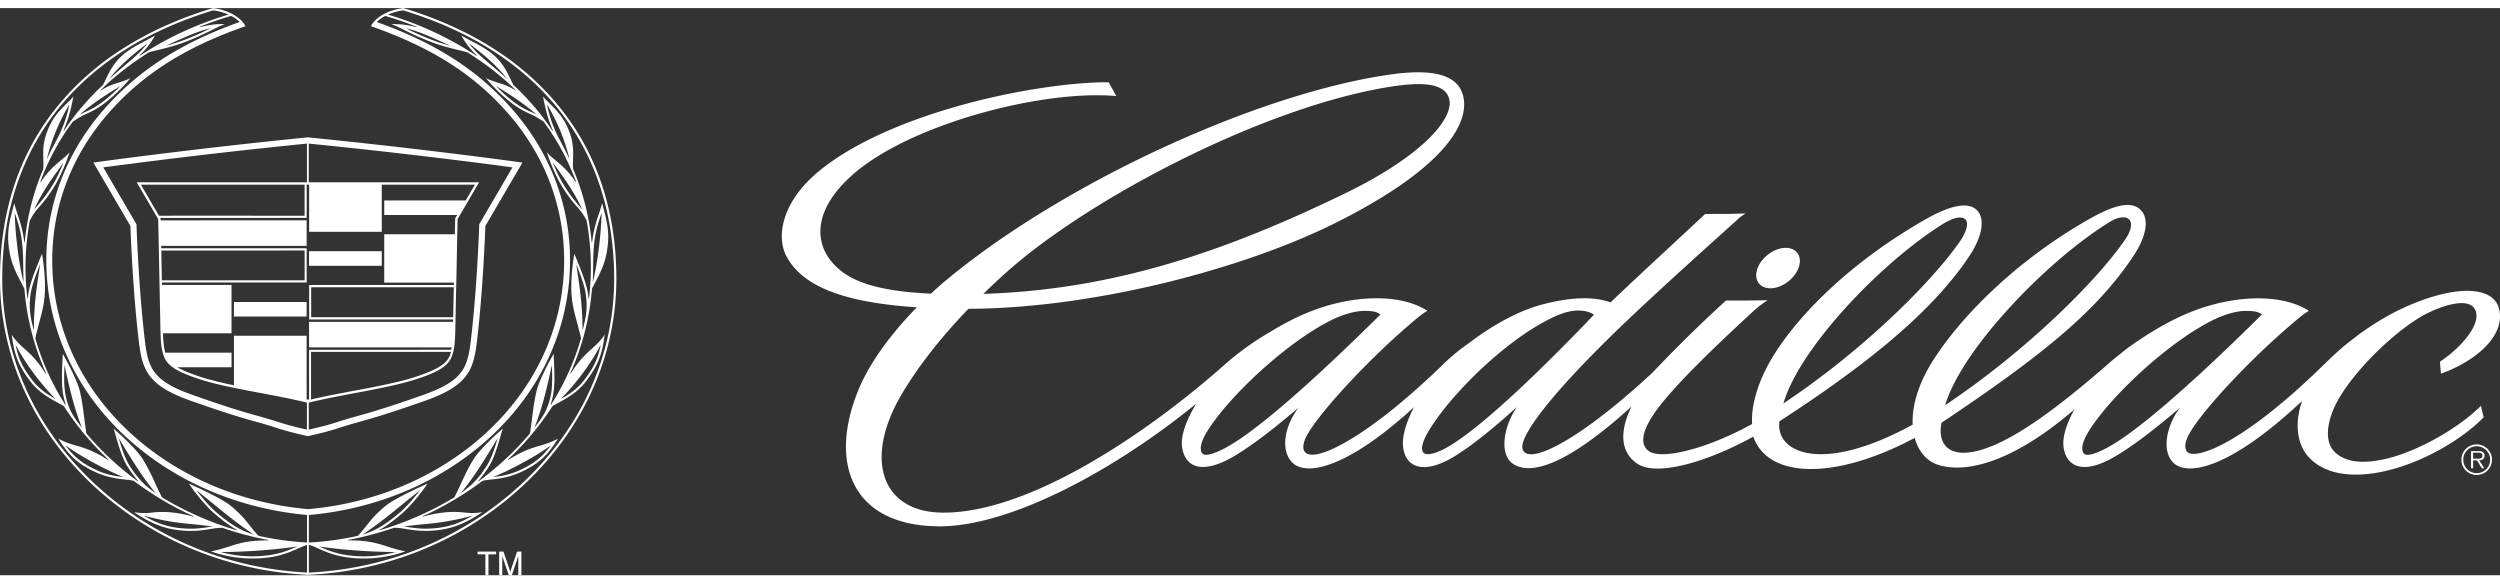 <svg xmlns="http://www.w3.org/2000/svg" viewBox="0 0 101.975 23.133" width="120" height="28">
  <rect x="0" y="0" width="101.975" height="23.133" fill="#333333" stroke="none"/>
  <path fill="#ffffff" d="M100.4 18.419a.624.624 0 111.248.002.624.624 0 01-1.248-.002zm1.173 0a.548.548 0 10-.547.55.547.547 0 00.547-.55zm-.238.35h-.101l-.199-.322h-.157v.322h-.085v-.698h.304c.059 0 .118.003.17.034.052.03.078.091.078.15 0 .137-.096.188-.22.191l.21.323zm-.326-.389c.098 0 .25.017.25-.125 0-.108-.095-.121-.181-.121h-.199v.247h.13zM9.542 11.987h2.965v.593H9.542zm3.064-2.07h2.966v.593h-2.966z"/>
  <path fill="#ffffff" d="M21.051 6.265c-.037-.005-3.811-.526-8.494-.993-4.682.467-8.455.988-8.492.993l-.256.036L5.32 8.888c.012.348.1 2.699.347 4.74.141 1.166.395 1.781 2.11 2.388 1.554.549 2.203.729 2.831.903.26.072.438.129.61.184.31.099.602.192 1.301.349l.041.008.037-.008c.7-.157.992-.25 1.302-.349.172-.055.35-.111.61-.184.627-.174 1.276-.354 2.831-.903 1.716-.606 1.97-1.222 2.111-2.388.246-2.041.335-4.392.347-4.74l1.511-2.586-.258-.037zm-5.479 2.859V7.203h3.799l-.376.644h-3.322v.593h2.974l-.08.137-.014.647h-2.88v1.973l2.84-.001-.002.099H12.61v1.404h5.873l-.002.098h-5.874v1.042h5.819c-.001.01-.015.075-.02.097l-5.798.001v2.028h-.1l-.001-2.602H9.543v2.022a14.191 14.191 0 01-1.235-.303c-.513-.16-.851-.299-1.079-.433h2.216v-.594H6.742a3.725 3.725 0 01-.043-.187 4.356 4.356 0 01-.05-.604h2.795v-1.973H6.607a3.27 3.27 0 00-.002-.099h5.904V9.795l-5.932.001a3.14 3.14 0 00-.002-.098l5.933-.001V8.656l-5.955.003s-.005-.088-.012-.099l5.967-.003V7.203h.102v1.921h2.962zm-2.885 6.841v-1.944h5.711c-.099.383-.316.668-1.584 1.063-.569.177-1.402.342-2.142.481-.75.141-1.44.269-1.985.4zm5.798-3.358h-5.792v-1.221h5.817l-.025 1.221zM5.748 7.203h6.677v1.266c-.172 0-4.915-.003-5.94 0l-.737-1.266zm6.678 3.9H6.603l-.024-1.215 5.847-.001v1.216zm-1.752 5.576c-.624-.173-1.269-.352-2.814-.898-1.598-.565-1.812-1.073-1.946-2.183-.248-2.051-.336-4.452-.345-4.719l-.003-.063-1.354-2.319a254.41 254.41 0 018.309-.97v1.576H5.574l.878 1.502.013.57.041 2.07.031 1.502c.008.481.016.89.063 1.142.112.533.228.841 1.676 1.29.562.175 1.365.336 2.153.484.782.146 1.513.286 2.09.428v1.101a11.827 11.827 0 01-1.227-.328c-.172-.054-.352-.112-.618-.185zm8.875-7.863l-.002.063c-.009.267-.098 2.668-.346 4.719-.134 1.109-.347 1.617-1.946 2.183-1.546.546-2.191.725-2.814.898-.266.074-.445.131-.619.186-.294.094-.575.183-1.228.328v-1.1c.579-.142 1.31-.283 2.094-.429.788-.148 1.591-.31 2.153-.484 1.448-.449 1.563-.757 1.676-1.29.047-.252.055-.66.063-1.142l.031-1.502h.001l.041-2.07.013-.57.878-1.502h-6.95V5.527c4.185.417 7.65.88 8.309.97l-1.354 2.319zM12.524 20.501h.075v2.593h-.075z"/>
  <path fill="#ffffff" d="M12.577 23.023l-.069-.001c-3.297-.167-6.402-1.485-8.745-3.713C1.38 17.042.075 14.085.091 10.982.117 5.639 3.171 1.772 8.693.093c.191.021.417.082.604.161l.021.009-.087.028C7.94.688 6.751 1.247 5.7 1.949l-.011-.014c.27-.257.457-.498.639-.82l-.064.04-.043.023-.33.177c-.354.188-.635.336-.909.58-.358.319-.531.682-.684 1.002l-.097.197c-.301.282-.587.58-.85.887a10.01 10.01 0 00-.747.989l-.016-.009c.223-.513.317-.938.406-1.397l-.074.088-.05.051-.013.011-.003.004-.089.088c-.376.373-.673.668-.891 1.333a2.259 2.259 0 00-.111.74c0 .083.002.163.005.243.002.074.004.145.004.216 0 .062-.001.123-.006.184-.403.942-.659 1.95-.758 2.996H.991c-.058-.5-.17-.835-.269-1.131a8.269 8.269 0 01-.14-.462l-.047.172c-.13.472-.203.824-.203 1.204 0 .206.021.42.068.667.091.484.302.881.471 1.201l.124.241c.096 1.205.396 2.368.889 3.458l-.015.008-.144-.214c-.288-.414-.504-.607-.713-.795-.134-.12-.261-.233-.397-.397l-.013-.016-.007-.008-.052-.066a.994.994 0 01-.064-.106c.091.811.281 1.286.766 1.919.332.434.76.67 1.073.842l.076.042c.082.044.16.086.216.127a11.38 11.38 0 001.817 2.175l-.01.014-.267-.159a4.23 4.23 0 00-1.029-.424c-.178-.052-.347-.101-.542-.189l-.196-.094c.437.707.816 1.044 1.545 1.375.452.205.851.251 1.171.288l.064.007c.116.013.225.024.299.05a13.09 13.09 0 002.443 1.447l-.005.016a4.553 4.553 0 00-.771-.164 3.735 3.735 0 00-.917-.01 2.582 2.582 0 01-.671-.003l-.074-.009c.667.445 1.197.659 1.819.732.566.066.944.007 1.249-.04l.086-.014c.154-.025.3-.048.453-.042.619.214 1.251.381 1.88.497l-.001.017a5.95 5.95 0 00-.357.005c-.579.025-.912.133-1.264.246a6.844 6.844 0 01-.451.134l-.141.032-.042.008H8.7l-.096.021a5.071 5.071 0 002.367.246c.531-.073.881-.228 1.19-.364.123-.054.233-.102.345-.142l.072-.004-.002-.099h-.067a12.073 12.073 0 01-1.963-.271c-.144-.15-.251-.287-.355-.418-.188-.238-.383-.485-.798-.821-.229-.185-.747-.461-1.583-.844l-.104-.05c.2.315.682.923 1.078 1.257.353.297.616.487.879.633l-.008.017a13.166 13.166 0 01-3.046-1.343 13.807 13.807 0 01-.287-.595 8.563 8.563 0 00-.492-.953c-.245-.396-.873-.971-1.132-1.2l-.064-.06.08.27c.114.401.271.951.501 1.306.15.231.285.412.425.569l-.012.013a12.793 12.793 0 01-.901-.725c-.435-.385-.84-.801-1.208-1.24l-.079-.589c-.044-.357-.085-.694-.174-1.09-.104-.461-.502-1.197-.668-1.493l-.038-.079-.011.241c-.01.208-.022.47-.022.729 0 .252.011.502.048.696.028.149.063.287.108.42l-.016.007a10.215 10.215 0 01-1.227-2.716l.033-.149.122-.474c.1-.369.195-.719.228-1.124.008-.104.013-.221.013-.345 0-.381-.039-.839-.111-1.289l-.01-.064-.039.089c-.151.361-.433 1.034-.509 1.474a3.358 3.358 0 00-.035.262h-.014a10.475 10.475 0 01.099-3.184 2.46 2.46 0 01.392-.563c.143-.165.306-.351.549-.731.249-.388.472-.874.682-1.483a5.794 5.794 0 00-.105.104c-.07.067-.151.134-.235.204-.213.177-.479.396-.742.759l-.098.144-.015-.007a9.677 9.677 0 011.324-2.458c.217-.147.357-.229.516-.301.231-.104.47-.212.83-.49a6.76 6.76 0 001.006-.986L5.23 2.9a3.82 3.82 0 01-.413.145c-.213.067-.398.123-.709.315l-.011-.013.017-.016s.023-.023.026-.019l.23-.222a11.802 11.802 0 011.718-1.293l.432-.107c.356-.088.692-.171 1.127-.345.488-.195.713-.309.895-.4l.034-.017c.148-.074.389-.196.604-.278h-.159c-.265.004-.515.04-.863.126V.775l-.004.001V.77L8.147.76c.359-.144.732-.275 1.108-.391l.01-.002.161-.048.003-.001.004.002c.129.069.244.151.333.238l.01.01-.014.004c-2.376.842-4.128 1.97-5.514 3.551-1.491 1.701-2.306 3.759-2.356 5.949-.062 2.73 1.042 5.319 3.108 7.29 1.966 1.876 4.633 3.052 7.509 3.311h.066v-.236c-2.839-.246-5.47-1.4-7.409-3.249-2.017-1.924-3.094-4.449-3.033-7.11.049-2.133.843-4.138 2.296-5.796C5.777 2.744 7.475 1.624 10.012.738l-.001-.003a.521.521 0 00-.043-.074L9.965.656a1.155 1.155 0 00-.121-.149A1.592 1.592 0 009.418.21a2.349 2.349 0 00-.6-.192L8.736.005 8.683 0C6 .815 3.936 2.121 2.472 3.851.846 5.773.014 8.172 0 10.982c-.016 3.135 1.304 6.122 3.716 8.408 2.369 2.245 5.506 3.568 8.834 3.726h.022l.005-.093zM.984 11.428l-.024-.074.023.059a.066.066 0 01.001.015zm11.138 10.533c-.303.134-.646.285-1.164.356a4.836 4.836 0 01-1.95-.13 23.26 23.26 0 003.114-.226zm-3.411-1.732c.522.428 1.063.864 1.635 1.24-.558-.158-.989-.453-1.505-.888-.29-.245-.609-.621-.833-.916.231.181.462.367.703.564zm-.046.916l-.143.021a4.083 4.083 0 01-1.225.04c-.504-.059-.918-.202-1.431-.501.92.242 1.446.294 1.999.348.248.024.503.049.8.092zm-3.79-3.552c.393.653.955 1.588 1.476 2.188-.452-.302-.731-.6-1.059-1.104-.197-.304-.34-.762-.449-1.138l.032.054zm.153 1.536c-.299-.036-.66-.088-1.062-.271-.59-.268-.948-.545-1.29-1.019.561.414 1.593.978 2.352 1.29zm-2.759-3.184c-.294-.164-.663-.389-.952-.767-.391-.511-.569-.879-.68-1.448.402.786 1.066 1.646 1.632 2.215zm.362-1.389c.155.747.392 1.783.712 2.553-.334-.405-.563-.756-.678-1.368a3.805 3.805 0 01-.046-.665c0-.178.006-.357.012-.52zm-1.034-3.837c-.097.632-.214 1.398-.214 2.371l.001.06c-.096-.34-.17-.667-.17-1.04 0-.16.014-.328.045-.51.057-.327.231-.791.378-1.152l-.04.271zm-.633.47C.759 10.43.614 9.127.602 8.352l.034.104c.115.344.245.735.288 1.375.018.263.021.482.024.691a13.339 13.339 0 00.016.667zm1.624-4.888c-.165.416-.32.729-.507 1.02-.24.374-.4.558-.541.72-.05.058-.1.116-.151.179.318-.689.667-1.177 1.007-1.648l.192-.271zm-.682-.123c.2-.813.505-1.556.925-2.25a5.185 5.185 0 01-.553 1.507c-.18.341-.285.551-.372.743zm3.005-2.999a6.507 6.507 0 01-.653.591c-.35.272-.584.377-.811.48-.06.027-.121.055-.183.085.554-.482 1.119-.831 1.514-1.074l.133-.082zm.199-.856c-.291.245-.486.413-.659.569.473-.604 1.014-1.028 1.396-1.325l.161-.126c-.225.306-.475.524-.898.882zM8.592.819L8.5.864a9.413 9.413 0 01-.886.396 6.663 6.663 0 01-.847.274c.121-.053.24-.106.356-.159.5-.226.947-.427 1.469-.556z"/>
  <path fill="#ffffff" d="M12.57 23.116h.022c3.328-.157 6.465-1.48 8.834-3.726 2.412-2.287 3.731-5.273 3.716-8.408-.014-2.81-.846-5.209-2.472-7.131C21.206 2.121 19.143.816 16.46 0l-.053.005-.083.013c-.198.035-.42.104-.599.191a1.609 1.609 0 00-.426.297 1.15 1.15 0 00-.122.149l-.003.005a.53.53 0 00-.043.075l-.001.003c2.537.886 4.235 2.007 5.583 3.544 1.454 1.658 2.248 3.663 2.296 5.796.061 2.661-1.017 5.186-3.033 7.11-1.938 1.849-4.569 3.003-7.408 3.249l-.001.236h.066c2.876-.259 5.543-1.435 7.509-3.311 2.066-1.971 3.17-4.56 3.107-7.289-.05-2.19-.865-4.248-2.355-5.949-1.386-1.581-3.138-2.709-5.514-3.551l-.013-.004.01-.01c.089-.087.204-.169.333-.238l.003-.002.003.001.161.048.009.002c.376.116.75.248 1.108.391l-.006.01v.006l-.004-.001v.001a3.663 3.663 0 00-.863-.125h-.159c.214.082.456.203.605.278l.033.017c.181.091.406.205.895.4.436.174.772.257 1.127.345l.431.106c.62.384 1.197.819 1.718 1.293l.23.222c.003-.004.027.019.027.019l.016.016-.01.012c-.311-.192-.496-.249-.709-.315-.122-.038-.249-.077-.413-.145l-.09-.044a6.57 6.57 0 001.006.986c.359.278.599.386.83.49.159.072.299.153.516.301a9.709 9.709 0 011.324 2.458l-.016.007-.098-.145c-.263-.363-.528-.582-.741-.759a4.3 4.3 0 01-.236-.204l-.104-.104c.21.609.434 1.096.682 1.483.243.379.406.566.549.73.135.156.252.29.393.563a10.601 10.601 0 01.098 3.186h-.018a3.911 3.911 0 00-.034-.262c-.076-.44-.358-1.113-.509-1.474l-.039-.089-.01.064c-.073.45-.111.908-.111 1.289 0 .125.004.241.012.345.033.405.127.755.228 1.124l.123.474.033.149a10.215 10.215 0 01-1.227 2.716l-.016-.007c.045-.133.081-.271.109-.42a3.96 3.96 0 00.048-.696c0-.259-.012-.521-.021-.729l-.011-.241-.039.079c-.167.296-.564 1.032-.668 1.493-.089.396-.131.733-.175 1.09l-.079.589a11.58 11.58 0 01-1.208 1.24c-.282.25-.585.494-.9.725l-.012-.013c.14-.157.275-.337.425-.569.23-.354.387-.904.501-1.306l.08-.27-.064.06c-.259.229-.887.804-1.132 1.2-.202.326-.343.63-.492.953-.089.192-.181.391-.287.595a13.183 13.183 0 01-3.045 1.343l-.007-.017c.263-.146.526-.335.879-.633.396-.334.878-.942 1.078-1.257l-.104.05c-.836.383-1.354.659-1.583.844-.416.335-.61.583-.799.821-.104.132-.211.269-.355.418-.657.146-1.316.236-1.963.271h-.067l-.002.099.072.004c.112.04.223.088.345.142.308.137.658.291 1.189.364a5.075 5.075 0 002.368-.246l-.097-.021h.002l-.042-.008-.141-.033a6.5 6.5 0 01-.451-.134c-.353-.113-.685-.221-1.264-.246a5.963 5.963 0 00-.357-.005l-.002-.017a12.985 12.985 0 001.881-.497c.152-.006.298.018.453.042l.086.014c.305.047.683.106 1.249.04.623-.073 1.153-.287 1.82-.732l-.075.009c-.299.039-.48.021-.671.003a3.726 3.726 0 00-.916.01 4.674 4.674 0 00-.771.164l-.006-.016a13.186 13.186 0 002.444-1.447c.074-.025.183-.037.298-.05l.065-.007c.32-.037.718-.083 1.17-.288.729-.331 1.108-.668 1.545-1.375l-.196.094a3.703 3.703 0 01-.542.189c-.287.084-.583.17-1.029.424l-.267.159-.01-.014a11.416 11.416 0 001.817-2.175 1.99 1.99 0 01.217-.127l.076-.042c.312-.172.741-.408 1.073-.842.484-.633.674-1.109.767-1.922a.994.994 0 01-.064.106l-.052.066a.122.122 0 00-.007.008l-.013.016c-.137.165-.264.278-.397.397-.209.188-.426.381-.713.795l-.145.214-.015-.008c.494-1.09.792-2.253.889-3.458 0-.003.124-.241.124-.241.169-.319.38-.717.471-1.201.046-.246.068-.46.068-.667 0-.38-.074-.732-.203-1.204l-.046-.172a8.901 8.901 0 01-.141.462 5.113 5.113 0 00-.269 1.131h-.017a10.001 10.001 0 00-.758-2.996 2.639 2.639 0 01-.006-.18c0-.071.002-.142.005-.215.002-.08.005-.16.005-.243 0-.224-.019-.463-.11-.741-.219-.665-.516-.959-.892-1.333l-.088-.087-.004-.004-.013-.012-.05-.051-.074-.088c.089.459.183.885.406 1.397l-.016.009a10.168 10.168 0 00-.747-.989 11.09 11.09 0 00-.851-.887l-.097-.197c-.153-.32-.326-.683-.685-1.002-.274-.244-.554-.393-.909-.58l-.329-.177-.043-.023-.064-.04c.182.322.369.563.639.82l-.011.014A13.506 13.506 0 0015.91.291l-.086-.027.022-.009c.187-.08.412-.14.604-.161 5.521 1.679 8.575 5.546 8.602 10.889.016 3.103-1.289 6.06-3.672 8.327-2.343 2.228-5.448 3.547-8.745 3.713l-.069.001.004.092zm11.589-11.703c.008-.019.016-.038.023-.059l-.024.074.001-.015zm-8.025 10.774a4.801 4.801 0 01-1.95.13c-.518-.071-.862-.223-1.165-.356.932.138 2.045.218 3.115.226zm1-2.522c-.225.295-.543.671-.833.916-.516.435-.947.73-1.505.888.571-.376 1.112-.812 1.635-1.24.241-.197.472-.383.703-.564zm.143 1.387a11.01 11.01 0 001.999-.348c-.513.299-.926.442-1.431.501-.553.064-.91.009-1.224-.04l-.143-.021c.296-.042.551-.067.799-.092zm3.022-3.512c-.109.376-.252.834-.449 1.138-.328.504-.607.802-1.059 1.104.521-.6 1.083-1.536 1.476-2.188l.032-.054zm2.167.299c-.342.474-.699.751-1.29 1.019-.402.183-.763.235-1.062.271.76-.312 1.791-.876 2.352-1.29zm2.039-4.109c-.111.569-.29.938-.68 1.448-.289.378-.658.603-.952.767.567-.569 1.231-1.429 1.632-2.215zm-1.982 1.346c0 .242-.012.48-.046.665-.115.612-.344.963-.678 1.368.32-.77.557-1.806.712-2.553.007.163.012.342.012.52zm.982-4.627c.147.361.322.825.378 1.152.031.182.045.35.045.51 0 .372-.074.7-.17 1.04l.001-.06c0-.974-.117-1.74-.214-2.371a53.077 53.077 0 00-.04-.271zm.687.274l.001-.202c.002-.208.007-.428.024-.691.042-.64.173-1.03.288-1.375l.034-.104c-.013.774-.157 2.078-.362 2.837.01-.159.014-.312.015-.465zm-1.445-4.151c.339.472.688.959 1.006 1.648-.051-.063-.101-.121-.151-.179a5.662 5.662 0 01-1.048-1.74c.064.092.129.182.193.271zm.117-1.137a5.22 5.22 0 01-.553-1.506c.42.694.726 1.436.925 2.25a12.578 12.578 0 00-.372-.744zm-2.5-2.174c.396.243.96.592 1.514 1.074a5.74 5.74 0 00-.183-.085 3.498 3.498 0 01-.811-.479 6.492 6.492 0 01-.652-.591l.132.081zm-1.23-1.82l.162.126c.382.296.922.721 1.396 1.325a25.493 25.493 0 00-.659-.569c-.424-.358-.674-.576-.899-.882zm-1.115-.066c.116.053.235.106.356.159a6.653 6.653 0 01-.846-.274c-.484-.193-.708-.306-.887-.396a2.545 2.545 0 00-.091-.045c.521.129.969.33 1.468.556z"/>
  <path fill="#ffffff" d="M72.946 11.148c-.433.343-.972.376-1.204.076-.232-.301-.068-.822.365-1.164.433-.343.972-.376 1.204-.076.232.301.068.822-.365 1.164zm-7.927 1.36c-.142-.101-.359-.181-.707-.17-.405.013-.826.198-1.213.399-1.703.883-3.739 2.837-4.707 4.325-.44.676-.44.977-.313 1.087.114.1.466.046.965-.241 1.513-.87 4.178-3.524 5.975-5.4zm-8.714-.008c-.132-.112-.314-.151-.661-.149-.404.002-.9.164-1.292.354-1.724.838-3.962 2.878-4.969 4.341-.458.665-.461.997-.329 1.129.111.11.458.019.964-.255 1.534-.831 4.442-3.59 6.287-5.42zm16.441 3.625c3.174-2.113 5.926-4.817 7.157-6.546.667-.937.28-1.364-.692-.75-2.561 1.62-5.829 5.079-6.465 7.296zM92.261 12.5c-.132-.112-.314-.151-.661-.149-.404.002-.9.164-1.292.354-1.723.838-3.962 2.878-4.969 4.341-.458.665-.461.997-.329 1.129.111.11.458.019.964-.255 1.534-.831 4.443-3.59 6.287-5.42zm8.935 3.724l.112.463c-.639.692-2.218 1.772-3.953 2.182-1.445.342-2.521.123-3.144-.513-.53-.541-.624-1.425-.308-2.333-2.953 2.773-4.644 3.059-5.225 2.546-.502-.443-.352-1.475.241-2.267-.886.759-1.865 1.531-2.646 1.988-1.27.742-1.968.452-2.097-.362-.065-.416.116-.974.439-1.559-2.525 2.178-4.439 2.619-5.557 2.262-.476-.152-.804-.554-.957-1.098-3.298 1.752-6 1.644-6.583-.053-2.008 1.102-3.948 1.599-4.708 1.119-.591-.373-.856-1.138-.257-2.353-2.072 1.89-3.892 2.96-4.834 2.346-.576-.375-.396-1.538.164-2.327-.867.781-1.761 1.528-2.53 2.004-1.251.774-1.997.485-2.116-.331-.065-.448.122-1.05.44-1.663-2.646 2.437-4.369 2.848-4.959 2.267-.48-.473-.354-1.44.245-2.241-.886.759-1.865 1.531-2.646 1.988-1.27.742-1.968.452-2.097-.362-.075-.472.17-1.127.578-1.796-3.392 2.77-7.623 5.011-10.474 5.007-3.55-.005-4.567-2.556-3.288-5.613.439-1.048 1.286-2.223 2.363-3.321-3.223-.209-4.709-.951-5.315-2.072-.417-.772-.235-2.18 1.286-3.452 2.31-1.932 6.697-3.168 10.067-3.547.76-.085 1.423-.114 1.787-.108l.309.564c-2.982-.276-8.473 1.145-10.806 3.253-1.604 1.45-1.494 2.785-.703 3.619.565.596 1.527 1.076 3.948 1.187.254-.235.517-.465.789-.688 4.864-3.971 12.716-7.526 17.993-8.257 1.378-.191 2.662-.118 2.921.853.322 1.2-.915 3.07-5.227 5.22-3.725 1.857-9.835 3.473-14.945 3.489-1.121 1.164-2.031 2.324-2.707 3.458-1.583 2.659-.849 4.848 1.67 4.857 3.515.013 8.291-3.214 11.438-5.993a11.613 11.613 0 011.915-1.384c.858-.525 1.653-.882 2.447-1.1 1.444-.396 2.984-.379 3.955.241-.074.05-.226.146-.342.241-1.977 1.627-4.006 3.863-4.534 4.779-.184.319-.247.606-.104.756.419.444 2.576-.63 5.602-3.568a8.004 8.004 0 011.073-.886c1.026-.785 2.084-1.328 2.922-1.557 1.369-.375 2.28-.315 2.857-.105.949-.914 2.625-2.452 3.858-3.606.6-.002 1.038.002 1.652-.023-.105.069-.198.127-.295.215-.913.826-2.792 2.504-4.361 3.985-1.921 1.813-3.621 3.635-4.224 4.699-.234.414-.314.7-.125.853.449.362 2.369-.627 5.209-3.261a57.398 57.398 0 012.994-2.938c.582.001 1.083.001 1.7-.012a4.381 4.381 0 00-.524.391c-1.237 1.142-3.305 3.066-4.091 4.209-.632.92-.512 1.348-.236 1.551.518.382 2.415-.105 4.217-1.103-.05-.717.218-1.665.752-2.59.914-1.583 2.995-3.855 6.301-5.747.983-.562 1.739-.747 2.105-.396.348.335.263 1.04-.312 1.904-1.632 2.453-4.591 4.679-7.73 6.719-.188 1.229 1.643 2.213 5.433.136-.034-.734.211-1.646.835-2.625 1.165-1.826 3.417-4.084 6.354-5.754.984-.56 1.708-.771 2.105-.384.356.348.271 1.042-.305 1.907-1.539 2.313-3.873 4.141-7.811 6.779-.214 1.043.516 1.742 2.523.737 1.066-.534 2.457-1.544 4.368-3.219.138-.12.29-.241.426-.346.132-.111.264-.216.394-.307 1.205-.847 2.261-1.383 3.315-1.672 1.444-.396 2.985-.379 3.955.241-.074.05-.226.146-.341.241-1.977 1.627-4.002 3.826-4.53 4.763-.181.322-.228.609-.082.755.313.315 2.151-.248 5.449-3.45.508-.493.827-.796 1.23-1.101 1.102-.872 2.265-1.476 3.418-1.81 1.243-.36 2.48-.322 2.636.613.186 1.117-1.113 2.1-2.392 2.553l-.041-.487c.95-.634 1.775-1.647 1.399-2.184-.224-.317-.866-.272-1.801.152-1.045.474-2.75 1.991-3.628 3.382-.59.936-.72 1.881-.265 2.327.457.448 1.18.487 2.049.294 1.23-.272 2.938-1.196 3.918-2.171zm-61.085-4.567c5.354-.168 9.92-1.754 14.766-4.105 3.051-1.48 4.436-3.013 4.237-3.838-.167-.69-1.198-.688-2.297-.523-5.103.767-12.33 4.516-15.765 7.585-.329.293-.639.587-.941.881zm39.232 4.539c3.191-2.125 6.141-4.999 7.344-6.759.544-.796.082-1.156-.645-.707-2.55 1.575-6.011 5.166-6.699 7.466z"/>
  <path fill="#ffffff" d="M19.799 22.28h-.317v-.11h.756v.11h-.314v.854h-.125v-.854zm.952.853l-.263-.782v.782h-.127v-.963h.176l.277.819.278-.819h.176v.963h-.127v-.782l-.263.782h-.127z"/>
</svg>